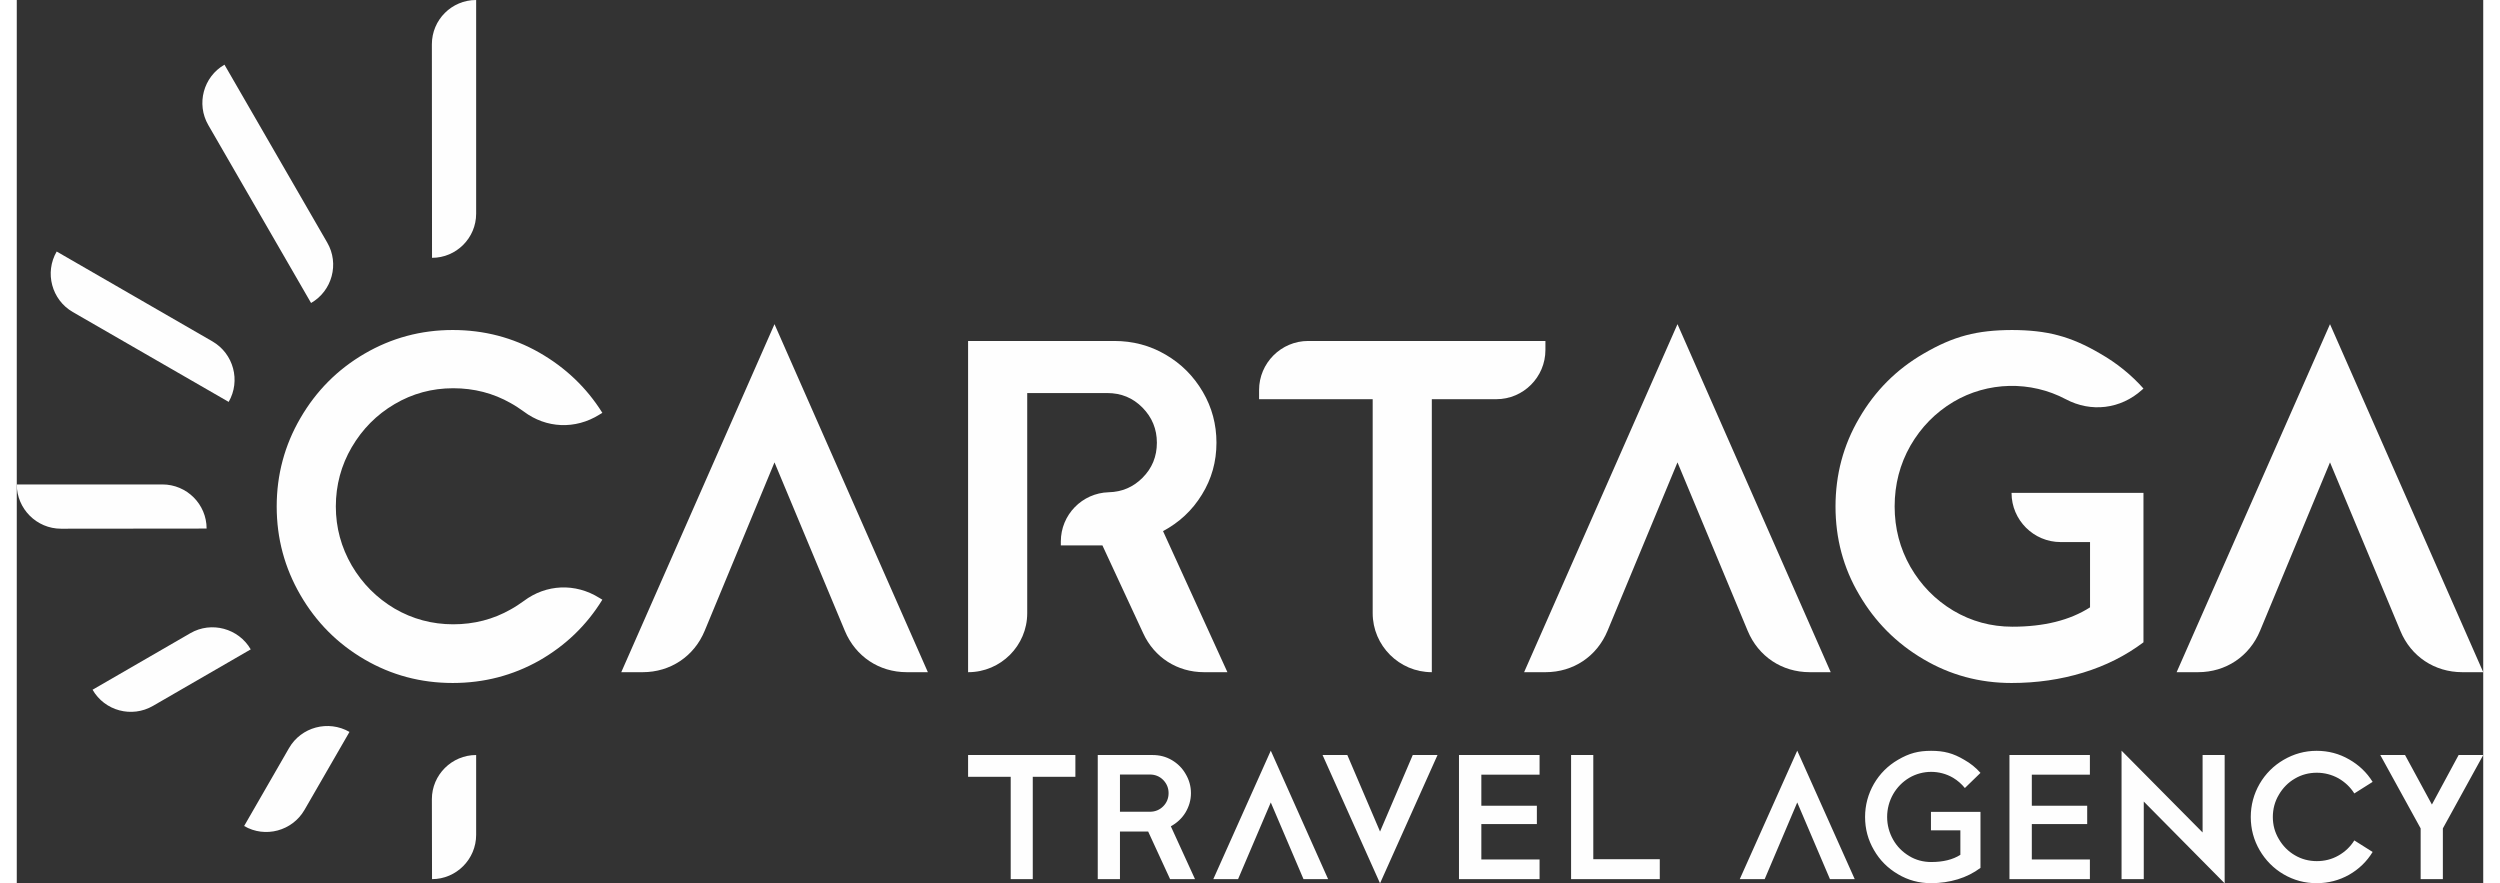 <?xml version="1.0" encoding="UTF-8"?>
<svg xmlns="http://www.w3.org/2000/svg" xmlns:xlink="http://www.w3.org/1999/xlink" xmlns:xodm="http://www.corel.com/coreldraw/odm/2003" xml:space="preserve" width="300px" height="106px" version="1.1" style="shape-rendering:geometricPrecision; text-rendering:geometricPrecision; image-rendering:optimizeQuality; fill-rule:evenodd; clip-rule:evenodd" viewBox="0 0 164.35 58.86">
 <rect x="0" y="0" width="164.35" height="58.86" fill="#333333" stroke="none"/>
 <defs>
  <style type="text/css">
   
    .fil0 {fill:#FEFEFE;fill-rule:nonzero}
   
  </style>
 </defs>
 <g id="Layer_x0020_1">
  <g id="_2705120898048">
   <path class="fil0" d="M82.78 26.6l7.57 0 0 14.26c0,2.16 1.77,3.93 3.93,3.93l0.01 0 0 -18.19 4.3 0c1.8,0 3.27,-1.47 3.27,-3.28l0 -0.6 -15.81 0c-1.8,0 -3.27,1.47 -3.27,3.27l0 0.61z"></path>
   <path class="fil0" d="M30.61 14.24c0,1.62 -1.32,2.94 -2.94,2.94 0,-4.74 -0.01,-9.49 -0.01,-14.23 0,-1.63 1.32,-2.95 2.95,-2.95 0,4.74 0,9.49 0,14.24z"></path>
   <path class="fil0" d="M20.69 16.17c0.81,1.4 0.33,3.21 -1.08,4.02 -2.28,-3.95 -4.57,-7.9 -6.85,-11.86 -0.81,-1.4 -0.33,-3.21 1.08,-4.02 2.28,3.95 4.57,7.9 6.85,11.86z"></path>
   <path class="fil0" d="M27.66 53.25c0,-1.62 1.33,-2.94 2.95,-2.94 0,1.77 0,3.54 0,5.32 0,1.62 -1.32,2.95 -2.94,2.95 0,-1.78 0,-3.55 -0.01,-5.33z"></path>
   <path class="fil0" d="M19.17 53.97c-0.81,1.4 -2.62,1.89 -4.02,1.07 0.99,-1.73 1.99,-3.46 2.99,-5.19 0.81,-1.41 2.62,-1.89 4.03,-1.08 -1,1.73 -2,3.46 -3,5.2z"></path>
   <path class="fil0" d="M9.07 47.04c-1.41,0.81 -3.21,0.33 -4.02,-1.08 2.17,-1.25 4.34,-2.51 6.52,-3.77 1.4,-0.81 3.21,-0.32 4.02,1.08 -2.17,1.26 -4.35,2.51 -6.52,3.77z"></path>
   <path class="fil0" d="M2.95 35.23c-1.63,0 -2.95,-1.33 -2.95,-2.95 3.23,0 6.47,0 9.7,0 1.63,0 2.95,1.32 2.95,2.94 -3.23,0 -6.47,0.01 -9.7,0.01z"></path>
   <path class="fil0" d="M3.73 20.79c-1.4,-0.81 -1.89,-2.62 -1.07,-4.03 3.46,2 6.92,4 10.38,5.99 1.41,0.82 1.89,2.62 1.08,4.03 -3.46,-2 -6.92,-3.99 -10.39,-5.99z"></path>
   <path class="fil0" d="M154.14 21.6l10.21 23.19 -1.4 0c-1.84,0 -3.42,-1.05 -4.12,-2.75l-4.69 -11.23 -4.66 11.22c-0.71,1.71 -2.28,2.76 -4.13,2.76l-1.43 0 10.22 -23.19z"></path>
   <path class="fil0" d="M110.66 21.6l10.21 23.19 -1.4 0c-1.85,0 -3.42,-1.05 -4.13,-2.75l-4.68 -11.23 -4.66 11.22c-0.71,1.71 -2.28,2.76 -4.13,2.76l-1.43 0 10.22 -23.19z"></path>
   <path class="fil0" d="M73.13 22.72c1.24,0 2.38,0.3 3.42,0.91 1.05,0.61 1.87,1.44 2.48,2.48 0.61,1.04 0.91,2.17 0.91,3.39 0,1.26 -0.32,2.41 -0.97,3.46 -0.65,1.06 -1.52,1.86 -2.59,2.43l4.29 9.4 -1.56 0c-1.78,0 -3.31,-0.98 -4.05,-2.59l-2.72 -5.86 -2.77 0 0 -0.26c0,-1.78 1.42,-3.23 3.19,-3.28 0.88,-0.02 1.63,-0.34 2.25,-0.96 0.64,-0.64 0.96,-1.42 0.96,-2.34 0,-0.91 -0.32,-1.69 -0.96,-2.34 -0.64,-0.65 -1.42,-0.97 -2.35,-0.97l-5.33 0c0,4.89 0,9.78 0,14.67 0,2.16 -1.76,3.93 -3.93,3.93l-0.01 0 0 -22.07 9.74 0z"></path>
   <path class="fil0" d="M50.49 21.6l10.22 23.19 -1.41 0c-1.84,0 -3.41,-1.05 -4.12,-2.75l-4.69 -11.23 -4.65 11.22c-0.71,1.71 -2.29,2.76 -4.13,2.76l-1.43 0 10.21 -23.19z"></path>
   <path class="fil0" d="M141.71 25.89c-0.81,-0.91 -1.77,-1.69 -2.87,-2.32 -2.01,-1.18 -3.57,-1.57 -5.89,-1.58 -2.33,0.01 -3.88,0.4 -5.9,1.58 -1.81,1.05 -3.23,2.48 -4.28,4.29 -1.06,1.8 -1.58,3.77 -1.58,5.89 0,2.13 0.52,4.09 1.58,5.88 1.05,1.8 2.47,3.23 4.27,4.29 1.79,1.06 3.75,1.59 5.88,1.59 1.68,0 3.27,-0.23 4.77,-0.69 1.51,-0.46 2.85,-1.14 4.02,-2.02l0 -9.96 -8.79 0 0 0.01c0,1.8 1.47,3.27 3.27,3.27l1.96 0 0 4.35c-1.34,0.86 -3.07,1.29 -5.17,1.29 -1.43,0 -2.74,-0.36 -3.94,-1.07 -1.2,-0.72 -2.15,-1.69 -2.86,-2.92 -0.7,-1.23 -1.05,-2.57 -1.05,-4.02 0,-1.47 0.35,-2.82 1.05,-4.05 0.71,-1.23 1.66,-2.2 2.86,-2.92 2.29,-1.36 5.15,-1.42 7.49,-0.18 1.69,0.9 3.66,0.66 5.08,-0.62l0.1 -0.09z"></path>
   <path class="fil0" d="M39.02 39.96c-1.05,1.71 -2.46,3.06 -4.21,4.06 -1.76,0.99 -3.68,1.49 -5.76,1.49 -2.12,0 -4.08,-0.52 -5.88,-1.57 -1.8,-1.05 -3.22,-2.48 -4.27,-4.29 -1.05,-1.81 -1.58,-3.77 -1.58,-5.9 0,-2.12 0.53,-4.09 1.58,-5.89 1.05,-1.81 2.47,-3.24 4.27,-4.29 1.8,-1.05 3.76,-1.58 5.88,-1.58 2.08,0 4,0.5 5.76,1.5 1.75,1 3.16,2.34 4.21,4.02l-0.2 0.12c-1.6,1 -3.54,0.92 -5.04,-0.21 -0.28,-0.2 -0.56,-0.39 -0.87,-0.56 -1.16,-0.66 -2.44,-0.99 -3.83,-0.99 -1.4,0 -2.71,0.35 -3.91,1.06 -1.19,0.7 -2.14,1.66 -2.85,2.87 -0.7,1.2 -1.06,2.52 -1.06,3.95 0,1.41 0.36,2.72 1.06,3.93 0.71,1.21 1.66,2.16 2.85,2.87 1.2,0.7 2.51,1.05 3.91,1.05 1.39,0 2.67,-0.33 3.83,-0.99 0.31,-0.17 0.59,-0.36 0.87,-0.56 1.5,-1.13 3.44,-1.21 5.04,-0.21l0.2 0.12z"></path>
   <path class="fil0" d="M70.54 51.76l-2.84 0 0 6.82 -1.47 0 0 -6.82 -2.84 0 0 -1.45 7.15 0 0 1.45zm60.31 -0.26c-0.31,-0.35 -0.67,-0.64 -1.08,-0.87 -0.74,-0.44 -1.35,-0.6 -2.21,-0.6 -0.85,0 -1.46,0.16 -2.21,0.6 -0.67,0.39 -1.21,0.93 -1.6,1.6 -0.39,0.68 -0.59,1.42 -0.59,2.21 0,0.8 0.2,1.53 0.59,2.2 0.39,0.68 0.92,1.21 1.6,1.61 0.67,0.4 1.41,0.6 2.2,0.6 0.63,0 1.23,-0.09 1.79,-0.26 0.56,-0.17 1.07,-0.43 1.51,-0.76l0 -3.73 -3.3 0 0 1.23 1.96 0 0 1.63c-0.5,0.32 -1.15,0.48 -1.94,0.48 -0.53,0 -1.03,-0.13 -1.47,-0.4 -0.45,-0.27 -0.81,-0.63 -1.07,-1.09 -0.26,-0.46 -0.4,-0.97 -0.4,-1.51 0,-0.55 0.14,-1.06 0.4,-1.52 0.26,-0.45 0.62,-0.82 1.07,-1.09 0.9,-0.53 2.03,-0.53 2.93,0 0.3,0.18 0.56,0.41 0.78,0.68l1.04 -1.01zm-55.17 -1.19c0.47,0 0.9,0.11 1.29,0.34 0.39,0.23 0.7,0.54 0.92,0.93 0.23,0.39 0.35,0.81 0.35,1.27 0,0.47 -0.13,0.9 -0.37,1.3 -0.24,0.39 -0.57,0.69 -0.97,0.91l1.61 3.52 -1.66 0 -1.46 -3.17 -1.88 0 0 3.17 -1.48 0 0 -8.27 3.65 0zm-0.17 3.78c0.34,0 0.64,-0.12 0.88,-0.36 0.24,-0.24 0.36,-0.54 0.36,-0.88 0,-0.34 -0.12,-0.63 -0.36,-0.88 -0.24,-0.24 -0.54,-0.36 -0.88,-0.36l-2 0 0 2.48 2 0zm8.05 -4.07l3.82 8.56 -1.64 0 -2.18 -5.11 -2.18 5.11 -1.65 0 3.83 -8.56zm7.28 8.84l-3.83 -8.55 1.65 0 2.18 5.1 2.18 -5.1 1.65 0 -3.83 8.55zm6.75 -7.24l0 2.07 3.7 0 0 1.22 -3.7 0 0 2.36 3.88 0 0 1.31 -5.37 0 0 -8.27 5.37 0 0 1.31 -3.88 0zm11.89 5.63l0 1.33 -5.91 0 0 -8.27 1.48 0 0 6.94 4.43 0zm9.16 -7.23l3.83 8.56 -1.65 0 -2.18 -5.11 -2.17 5.11 -1.66 0 3.83 -8.56zm15.63 1.6l0 2.07 3.69 0 0 1.22 -3.69 0 0 2.36 3.87 0 0 1.31 -5.36 0 0 -8.27 5.36 0 0 1.31 -3.87 0zm12.85 -1.31l0 8.55 -5.39 -5.45 0 5.17 -1.48 0 0 -8.56 5.4 5.45 0 -5.16 1.47 0zm9.86 6.46c-0.39,0.64 -0.92,1.15 -1.57,1.52 -0.66,0.37 -1.38,0.56 -2.16,0.56 -0.8,0 -1.53,-0.2 -2.2,-0.59 -0.67,-0.39 -1.21,-0.94 -1.6,-1.61 -0.39,-0.67 -0.59,-1.41 -0.59,-2.21 0,-0.79 0.2,-1.53 0.59,-2.21 0.39,-0.67 0.93,-1.21 1.6,-1.6 0.67,-0.39 1.4,-0.6 2.2,-0.6 0.78,0 1.5,0.19 2.16,0.57 0.65,0.37 1.18,0.87 1.57,1.5l-1.22 0.77c-0.27,-0.43 -0.63,-0.76 -1.06,-1.01 -0.44,-0.24 -0.92,-0.37 -1.44,-0.37 -0.53,0 -1.02,0.13 -1.46,0.39 -0.45,0.26 -0.81,0.63 -1.07,1.08 -0.27,0.45 -0.4,0.95 -0.4,1.48 0,0.53 0.13,1.02 0.4,1.47 0.26,0.45 0.62,0.82 1.07,1.08 0.44,0.26 0.93,0.39 1.46,0.39 0.52,0 1,-0.12 1.44,-0.37 0.44,-0.25 0.79,-0.58 1.06,-1.01l1.22 0.77zm4.68 -1.57l0 3.38 -1.48 0 0 -3.38 -2.69 -4.89 1.65 0 1.79 3.3 1.78 -3.3 1.64 0 -2.69 4.89z"></path>
  </g>
 </g>
</svg>
